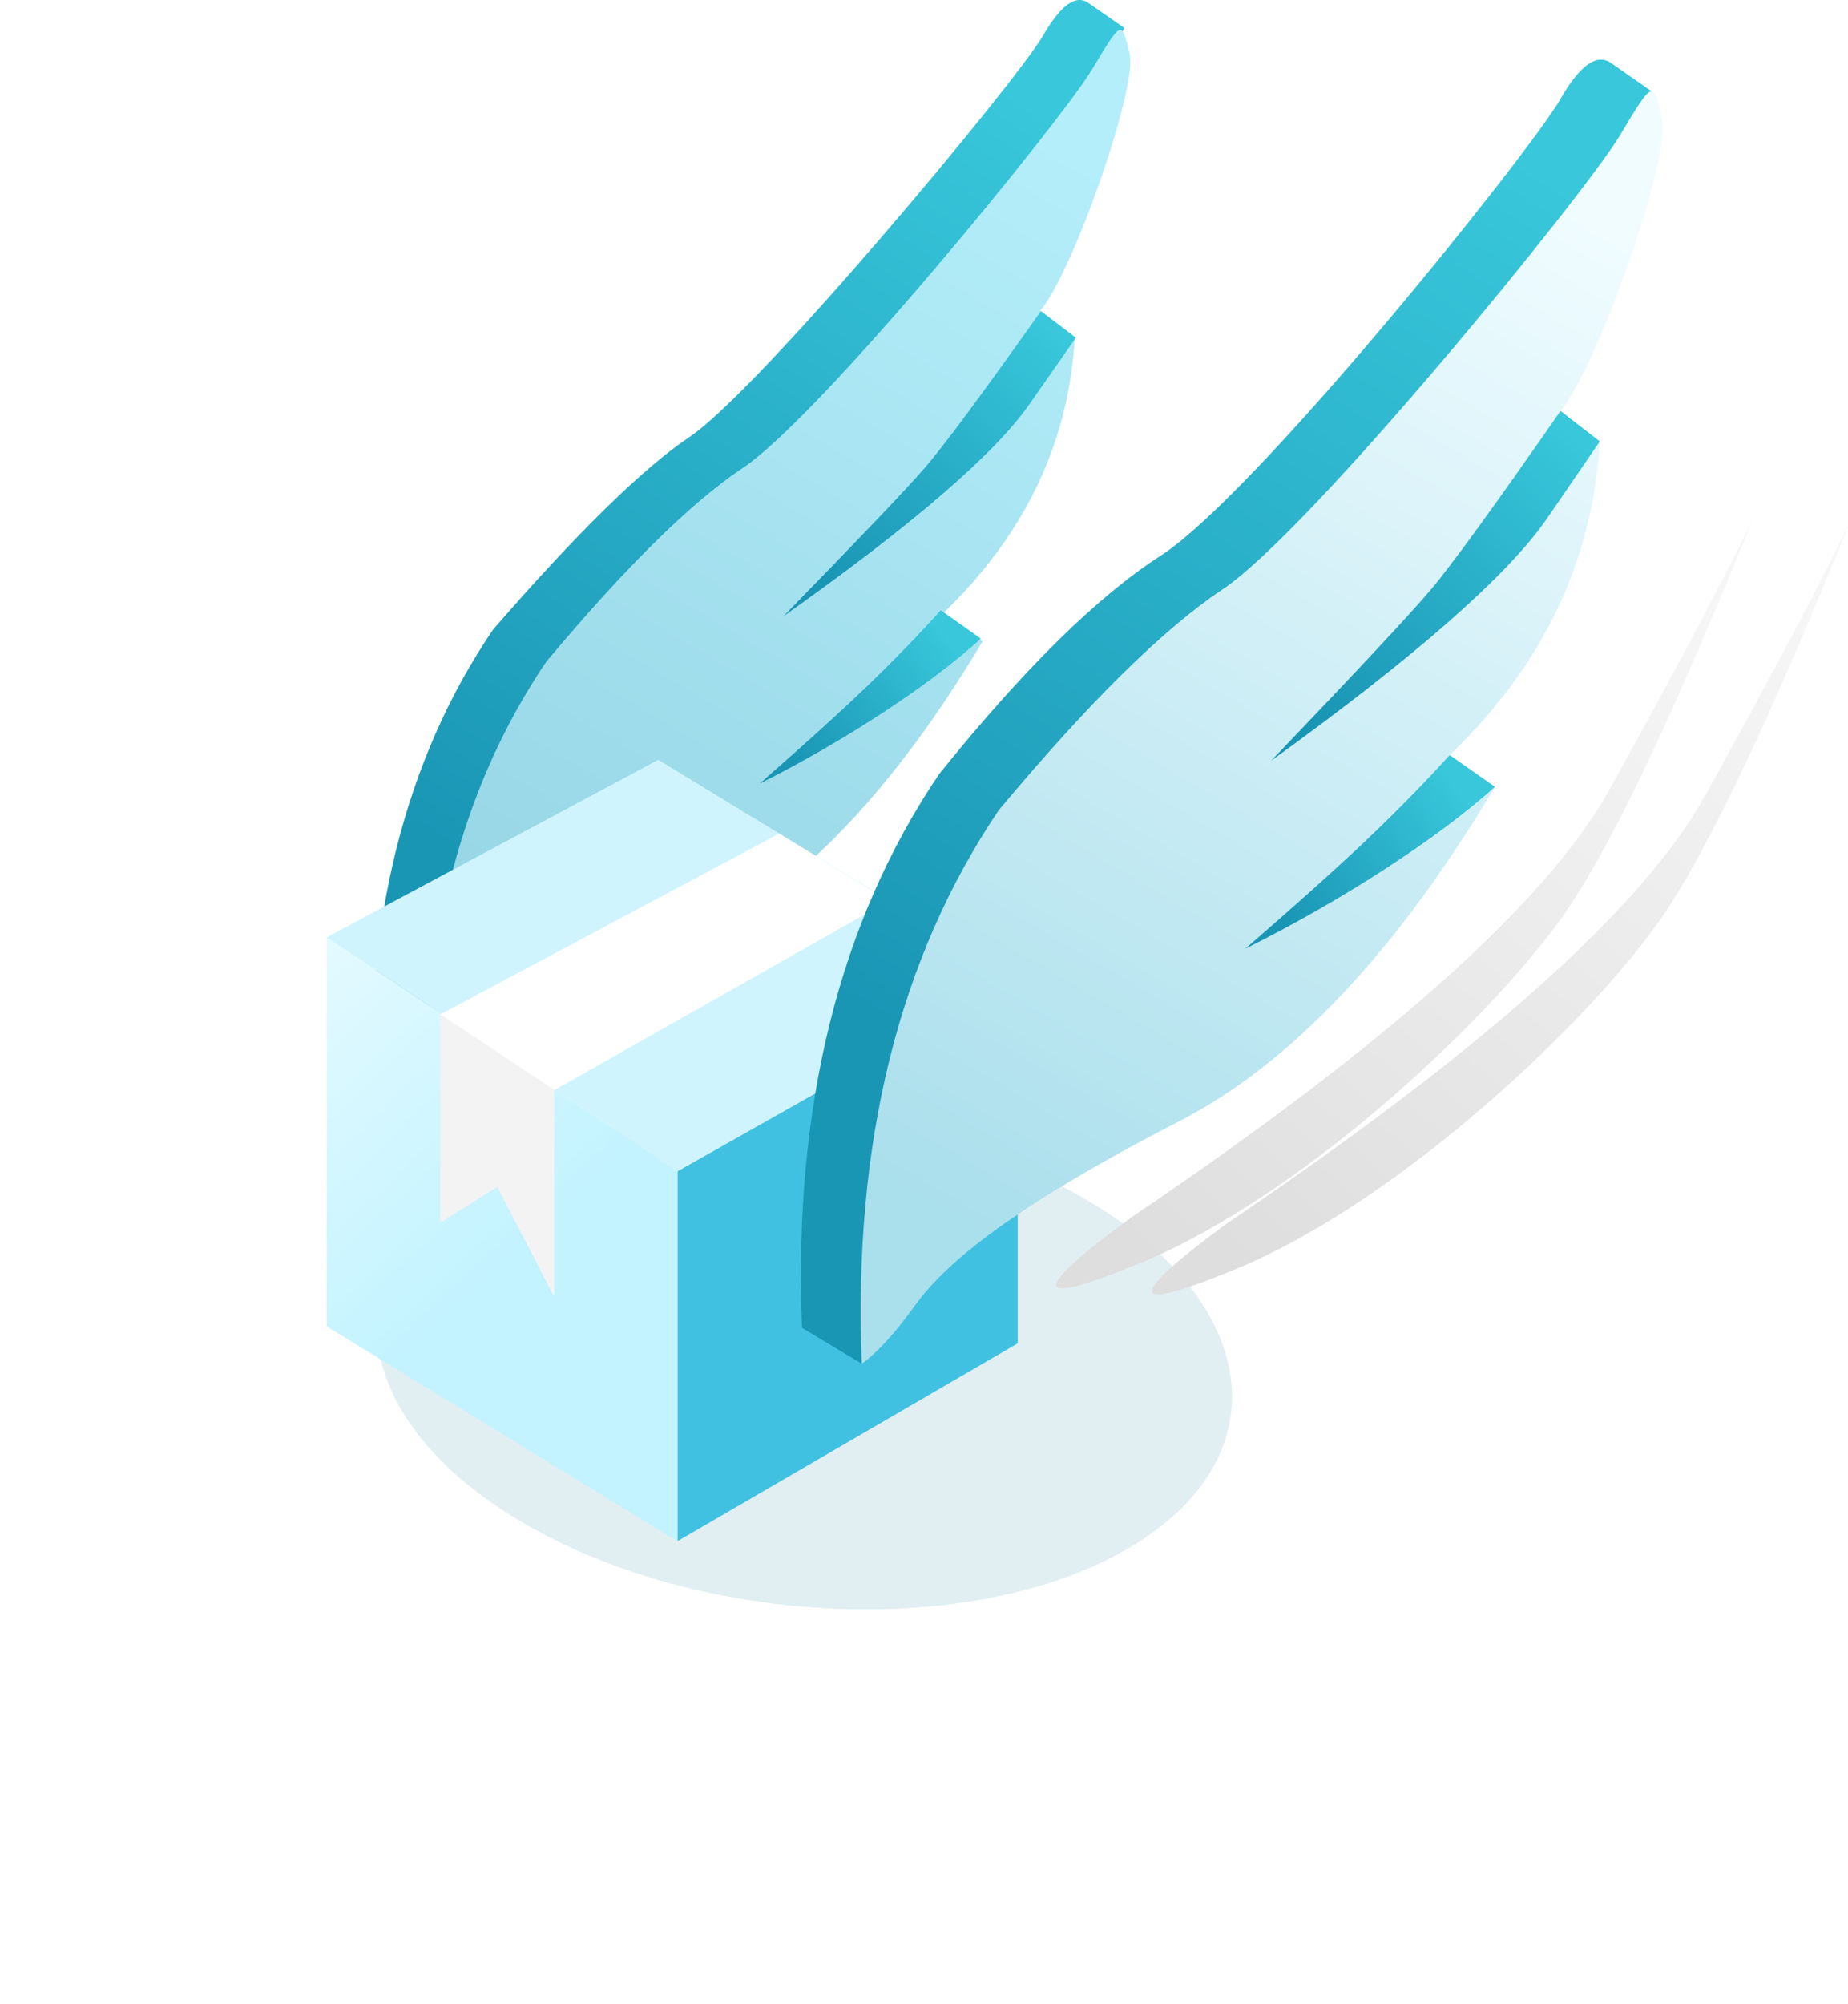 <?xml version="1.0" encoding="UTF-8"?>
<svg width="309px" height="335px" viewBox="0 0 309 335" version="1.1" xmlns="http://www.w3.org/2000/svg" xmlns:xlink="http://www.w3.org/1999/xlink">
    <title>Group 47[SVG]</title>
    <defs>
        <filter x="-56.6%" y="-97.6%" width="213.3%" height="295.2%" filterUnits="objectBoundingBox" id="filter-1">
            <feGaussianBlur stdDeviation="27" in="SourceGraphic"></feGaussianBlur>
        </filter>
        <linearGradient x1="65.907%" y1="0%" x2="30.781%" y2="82.595%" id="linearGradient-2">
            <stop stop-color="#38C7DB" offset="0%"></stop>
            <stop stop-color="#1A96B5" offset="100%"></stop>
        </linearGradient>
        <linearGradient x1="67.416%" y1="2.39%" x2="31.892%" y2="96.632%" id="linearGradient-3">
            <stop stop-color="#B4EEFA" offset="0%"></stop>
            <stop stop-color="#95D4E4" offset="100%"></stop>
        </linearGradient>
        <linearGradient x1="86.936%" y1="19.284%" x2="5.374%" y2="70.024%" id="linearGradient-4">
            <stop stop-color="#38C7DB" offset="0%"></stop>
            <stop stop-color="#1A96B5" offset="100%"></stop>
        </linearGradient>
        <linearGradient x1="84.095%" y1="0%" x2="8.805%" y2="82.595%" id="linearGradient-5">
            <stop stop-color="#38C7DB" offset="0%"></stop>
            <stop stop-color="#1A96B5" offset="100%"></stop>
        </linearGradient>
        <linearGradient x1="22.236%" y1="-10.286%" x2="56.44%" y2="52.788%" id="linearGradient-6">
            <stop stop-color="#E3FAFF" offset="0%"></stop>
            <stop stop-color="#C2F3FF" offset="100%"></stop>
        </linearGradient>
        <linearGradient x1="65.726%" y1="0%" x2="31%" y2="82.595%" id="linearGradient-7">
            <stop stop-color="#38C7DB" offset="0%"></stop>
            <stop stop-color="#1A96B5" offset="100%"></stop>
        </linearGradient>
        <linearGradient x1="67.397%" y1="2.39%" x2="31.911%" y2="96.632%" id="linearGradient-8">
            <stop stop-color="#F0FCFF" offset="0%"></stop>
            <stop stop-color="#AADFEC" offset="100%"></stop>
        </linearGradient>
        <linearGradient x1="86.936%" y1="19.932%" x2="5.374%" y2="69.602%" id="linearGradient-9">
            <stop stop-color="#38C7DB" offset="0%"></stop>
            <stop stop-color="#1A96B5" offset="100%"></stop>
        </linearGradient>
        <linearGradient x1="82.773%" y1="0%" x2="10.403%" y2="82.595%" id="linearGradient-10">
            <stop stop-color="#38C7DB" offset="0%"></stop>
            <stop stop-color="#1A96B5" offset="100%"></stop>
        </linearGradient>
        <linearGradient x1="87.07%" y1="6.408%" x2="17.265%" y2="94.118%" id="linearGradient-11">
            <stop stop-color="#F6F6F6" offset="0%"></stop>
            <stop stop-color="#DEDEDE" offset="100%"></stop>
        </linearGradient>
    </defs>
    <g id="UI-DESKTOP" stroke="none" stroke-width="1" fill="none" fill-rule="evenodd">
        <g id="HomePage" transform="translate(-976, -3915)">
            <g id="Group-47" transform="translate(1030.628, 3914.963)">
                <path d="M126.679,200.369 C156.529,217.695 159.77,243.903 133.919,258.907 C108.069,273.912 62.914,272.03 33.065,254.705 C3.214,237.379 -0.027,211.171 25.824,196.167 C51.675,181.162 96.828,183.044 126.679,200.369" id="Fill-1" fill="#71B4C5" opacity="0.46" filter="url(#filter-1)"></path>
                <g id="Group-40-Copy" transform="translate(7.29, 0)">
                    <path d="M0.238,186.752 C-1.06,154.237 5.708,127.067 20.541,105.242 C34.616,89.044 45.559,78.322 53.368,73.076 C65.082,65.208 108.064,13.661 112.513,5.948 C115.479,0.807 118.027,-0.981 120.155,0.586 L126.082,4.702 C114.244,28.862 106.796,42.788 103.738,46.481 L109.555,50.967 C108.526,68.587 101.117,83.981 87.327,97.148 L94.02,101.818 C79.414,126.161 63.827,142.573 47.258,151.055 C30.689,159.536 17.969,173.197 9.097,192.037 L0.238,186.752 Z" id="Path-214-Copy" fill="url(#linearGradient-2)"></path>
                    <path d="M9.237,192.037 C7.948,159.581 14.669,132.459 29.399,110.673 C42.647,94.836 53.609,84.031 62.283,78.256 C75.295,69.595 115.649,20.063 120.732,11.557 C125.815,3.051 125.616,3.581 126.965,9.055 C128.314,14.528 117.653,45.177 112.018,52.018 L117.795,56.495 C116.773,74.083 109.415,89.45 95.721,102.593 L102.368,107.255 C87.863,131.554 72.384,147.937 55.93,156.404 C31.25,169.103 21.554,177.245 17.081,183.453 C14.098,187.592 11.484,190.453 9.237,192.037 Z" id="Path-214" fill="url(#linearGradient-3)"></path>
                    <path d="M65.082,131.037 C72.512,124.531 78.422,119.178 82.811,114.977 C87.201,110.777 91.393,106.463 95.386,102.037 L102.082,106.786 C97.78,110.693 92.344,114.8 85.774,119.106 C79.203,123.413 72.306,127.39 65.082,131.037 Z" id="Path-215" fill="url(#linearGradient-4)"></path>
                    <path d="M69.082,103.037 C90.668,87.762 104.384,75.94 110.229,67.571 C116.075,59.202 118.657,55.505 117.975,56.48 L112.132,52.037 C102.303,65.915 95.822,74.658 92.689,78.266 C89.557,81.874 81.687,90.131 69.082,103.037 Z" id="Path-216" fill="url(#linearGradient-5)"></path>
                </g>
                <polygon id="Path-132" fill="#41C1E2" points="58.645 257.639 115.541 224.57 115.541 163.652 58.645 195.807"></polygon>
                <polygon id="Path-134" fill="url(#linearGradient-6)" points="58.645 257.639 58.645 195.807 7.46069873e-14 156.673 7.46069873e-14 221.738"></polygon>
                <polygon id="Path-134-Copy-2" fill="#F3F3F3" points="38.035 216.802 38.035 181.194 19 167.673 19 204.382 28.517 198.409"></polygon>
                <polygon id="Path-217" fill="#D0F4FD" points="1.13686838e-13 156.71 55.438 127.037 115.541 163.652 58.645 195.807"></polygon>
                <polygon id="Path-217-Copy" fill="#FFFFFF" points="19 169.582 75.673 139.373 93.99 150.604 38.086 182.228"></polygon>
                <g id="Group-40" transform="translate(79.29, 10)">
                    <path d="M0.177,211.976 C-1.288,175.063 6.351,144.216 23.095,119.438 C37.189,101.919 49.541,89.747 60.151,82.921 C76.065,72.682 121.893,15.467 126.916,6.711 C130.264,0.874 133.139,-1.156 135.542,0.623 L142.232,5.296 C128.869,32.724 120.462,48.535 117.01,52.728 L123.576,57.82 C122.415,77.824 114.052,95.3 98.485,110.249 L106.04,115.551 C89.553,143.188 71.957,161.82 53.254,171.449 C34.55,181.078 20.191,196.587 10.177,217.976 L0.177,211.976 Z" id="Path-214-Copy" fill="url(#linearGradient-7)"></path>
                    <path d="M10.177,217.976 C8.712,181.063 16.351,150.216 33.095,125.438 C48.154,107.427 60.615,95.137 70.475,88.57 C85.266,78.719 131.138,22.385 136.916,12.711 C142.694,3.037 142.467,3.639 144,9.865 C145.534,16.09 133.415,50.948 127.01,58.728 L133.576,63.82 C132.415,83.824 124.052,101.3 108.485,116.249 L116.04,121.551 C99.553,149.188 81.957,167.82 63.254,177.449 C35.199,191.893 24.178,201.153 19.093,208.213 C15.703,212.92 12.731,216.175 10.177,217.976 Z" id="Path-214" fill="url(#linearGradient-8)"></path>
                    <path d="M74.29,148.626 C82.674,141.362 89.343,135.386 94.296,130.696 C99.249,126.006 103.979,121.191 108.485,116.249 L116.04,121.551 C111.186,125.913 105.053,130.498 97.639,135.306 C90.224,140.113 82.442,144.553 74.29,148.626 Z" id="Path-215" fill="url(#linearGradient-9)"></path>
                    <path d="M78.628,117.19 C102.888,99.68 118.302,86.128 124.872,76.535 C131.441,66.941 134.343,62.703 133.576,63.82 L127.01,58.728 C115.964,74.637 108.68,84.659 105.159,88.794 C101.638,92.93 92.795,102.395 78.628,117.19 Z" id="Path-216" fill="url(#linearGradient-10)"></path>
                </g>
                <path d="M134.598,203.474 C177.477,174.516 204.102,150.704 214.473,132.037 C224.843,113.37 232.849,98.276 238.49,86.755 C225.771,118.177 215.65,139.613 208.127,151.06 C196.841,168.232 164.202,199.434 136.372,211.002 C117.818,218.714 117.227,216.205 134.598,203.474 Z" id="Path-213" fill="url(#linearGradient-11)"></path>
                <path d="M150.598,204.474 C193.477,175.516 220.102,151.704 230.473,133.037 C240.843,114.37 248.849,99.276 254.49,87.755 C241.771,119.177 231.65,140.613 224.127,152.06 C212.841,169.232 180.202,200.434 152.372,212.002 C133.818,219.714 133.227,217.205 150.598,204.474 Z" id="Path-213-Copy-2" fill="url(#linearGradient-11)"></path>
            </g>
        </g>
    </g>
</svg>